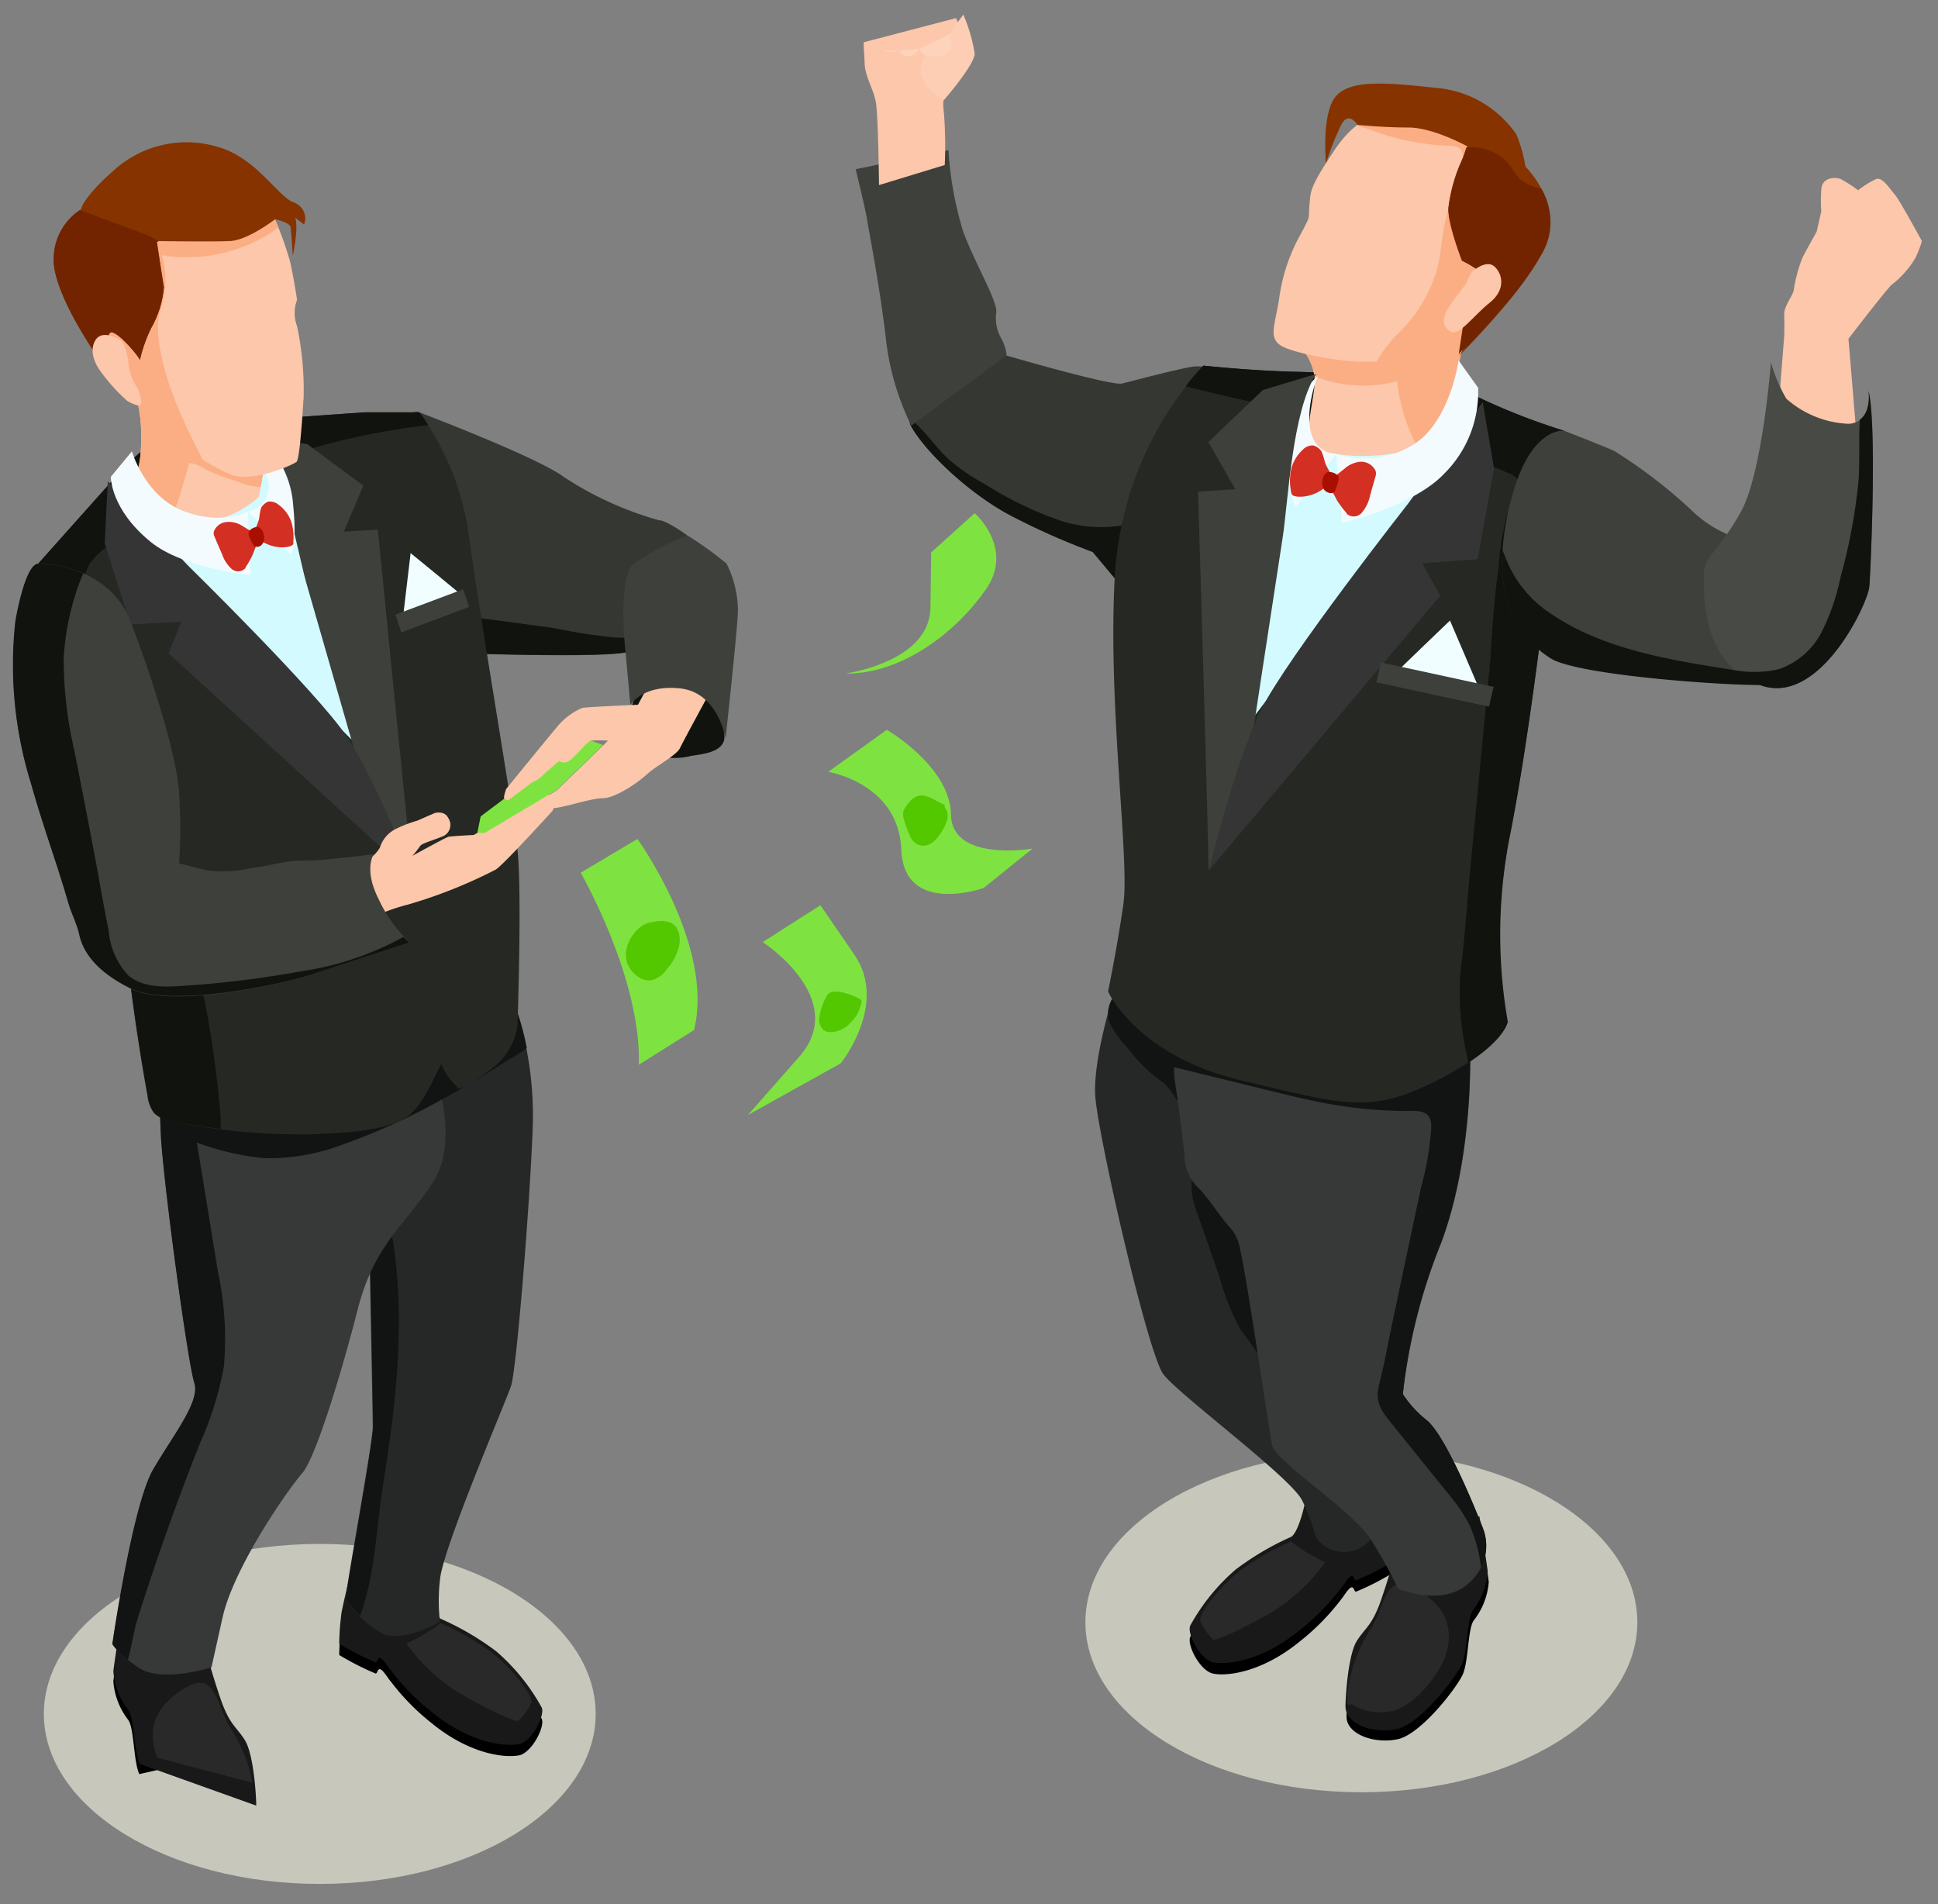 <svg xmlns="http://www.w3.org/2000/svg" viewBox="0 0 171 168"><rect x="0" y="0" width="171" height="168" fill="#808080" stroke="none"/><defs><style>.cls-1{fill:#c7c7bb;}.cls-2{fill:#10130e;}.cls-3{fill:#191919;}.cls-4{fill:#292929;}.cls-5{fill:#262727;}.cls-6{fill:#121313;}.cls-7{fill:#373838;}.cls-8{fill:#343732;}.cls-9{fill:#252823;}.cls-10{fill:#d3fbff;}.cls-11{fill:#3d403b;}.cls-12{fill:#353535;}.cls-13{fill:#f4fbff;}.cls-14{fill:#f0feff;}.cls-15{fill:#fcc7aa;}.cls-16{fill:#7ee340;}.cls-17{fill:#fbae84;}.cls-18{fill:#d32f22;}.cls-19{fill:#a90f00;}.cls-20{fill:#863300;}.cls-21{fill:#722400;}.cls-22{fill:#474a45;}.cls-23{fill:#fdceb3;}.cls-24{fill:#fdd3bc;}.cls-25{fill:#53c700;}</style></defs><title>bonus</title><g id="Layer_1" data-name="Layer 1"><path class="cls-1" d="M120.12,158.13c-13.45,0-24.35-6.71-24.35-15s10.9-15,24.35-15,24.35,6.71,24.35,15-10.9,15-24.35,15"/><path class="cls-1" d="M28.22,166.22c-13.45,0-24.35-6.71-24.35-15s10.9-15,24.35-15,24.34,6.71,24.34,15-10.9,15-24.34,15"/><path class="cls-2" d="M63.89,64.62a2,2,0,0,1,0,.69c-.3,1.11-2,1.23-2.95,1.39a5.79,5.79,0,0,1-3.62-.26,3.45,3.45,0,0,1-1.53-4.29c.42-.95.41-2.5,1.23-3.24s2.44-.82,3.43-1l.74.29a2.5,2.5,0,0,1,.74.39C63.59,60.09,63.72,62.54,63.89,64.62Z"/><path d="M45.76,154.88c-1.21.22-4.27-.07-7.64-2.82a20.25,20.25,0,0,1-3.63-3.69c-.24-.26-.66-1-.93-1.09s-.25.42-.43.37a24.32,24.32,0,0,1-3.2-1.63,23.26,23.26,0,0,1,.21-2.79c.35-1.73,1-4.26,1-4.26l6.4,1.24s.58,3.07,1.33,3.6a24.41,24.41,0,0,1,4.92,2.88,18,18,0,0,1,4,4.94c.34.65-.83,3-2,3.25"/><path class="cls-3" d="M45.76,153.89c-1.21.22-4.27-.07-7.64-2.82a20.57,20.57,0,0,1-3.63-3.69c-.24-.27-.66-1-.93-1.09s-.25.42-.43.37a24.32,24.32,0,0,1-3.2-1.63,23.26,23.26,0,0,1,.21-2.79c.35-1.73,1-4.26,1-4.26l6.4,1.24s.58,3.07,1.33,3.6a24.41,24.41,0,0,1,4.92,2.88,18,18,0,0,1,4,4.94c.34.65-.83,3-2,3.25"/><path class="cls-4" d="M35.85,145a16.2,16.2,0,0,0,5.36,4.77c3.6,2,4.48,2.09,4.48,2.09a4.64,4.64,0,0,0,1.2-1.65c.14-.68-2.12-3.59-4.35-5a21.89,21.89,0,0,0-3.67-2A13.69,13.69,0,0,1,35.85,145Z"/><path d="M12.29,156.53c-.53-1.17-.44-4.13-1-4.81A6.35,6.35,0,0,1,10,148.35c.09-.84.73-4.89.73-4.89s5.89.88,6.66,3.56a10,10,0,0,1,2,3.65c.83,2.44,1.42,2.54,2.19,3.77"/><path class="cls-3" d="M12.33,155.63c-.54-1.17-.45-4.12-1.05-4.81A6.32,6.32,0,0,1,10,147.45c.09-.84.73-4.89.73-4.89s6.77.74,7.54,3.42c0,0,.33,1.36,1.15,3.79s1.42,2.54,2.19,3.77,1,4.91,1,5.77"/><path class="cls-4" d="M13.89,155.09c-1.05-2.73,0-4.63,2.29-6.07,1-.64,1.64-.67,2.12-.35.85.57,1.17,2.26,1.92,3.62a13.44,13.44,0,0,1,2.06,5"/><path class="cls-5" d="M47,99.65c-.27,7-1.43,21.21-1.91,22.64s-6.07,14.45-6.27,17.11a16,16,0,0,0,0,3.68s-3.41,2-5.18,1a10.07,10.07,0,0,1-3.14-2.93c-.13-.28,2.39-13.78,2.39-15.28,0-.66-.12-6.82-.25-13.54-.09-4.24-.18-8.7-.25-12.13s-.12-6-.12-6l1.48-.73,11.34-5.55a22.27,22.27,0,0,1,1.35,4.55A30.77,30.77,0,0,1,47,99.65Z"/><path class="cls-6" d="M33.8,131c1.09-6.82,1.92-13.77,1-20.61-.33-2.44-.88-4.91-.48-7.33a15.72,15.72,0,0,0-1.79,2.11c0,2.3.1,4.75.15,7.14.13,6.72.25,12.88.25,13.54,0,1.5-2.52,15-2.39,15.28a8.37,8.37,0,0,0,1.23,1.45C33.13,138.86,33.18,134.84,33.8,131Z"/><path class="cls-7" d="M38.25,104.22c-1.88,3-4,4.63-5.57,8.07a20.12,20.12,0,0,0-1.12,3.25c-1.5,5.86-3.75,13.16-4.9,14.45s-5.94,8.12-7,12.62l-1,4.5s-4.43,1.43-6.48,0c-.34-.24-.63-.45-.87-.65-1.23-1-1.38-1.4-1.38-1.4s1.77-12.27,3.61-15.41,4.16-6,3.62-7.63-2.59-16.57-2.93-21.48a108,108,0,0,1,0-11.12l19.54,4,4.46.93A17.51,17.51,0,0,1,39,97C39.41,99.11,39.63,102.05,38.25,104.22Z"/><path class="cls-6" d="M46.48,92.47c-.51.36-1,.71-1.56,1C43,94.72,41,95.92,39,97a56.18,56.18,0,0,1-6.55,3.14c-.69.28-1.38.55-2.08.79a18.47,18.47,0,0,1-7,1.26,23.47,23.47,0,0,1-6-1.38l1.86,11.4a28,28,0,0,1,.52,8.4,29.85,29.85,0,0,1-2.15,6.84q-3,7.58-5.46,15.37c-.3.95-.51,2.34-.85,3.62-1.23-1-1.38-1.4-1.38-1.4s1.77-12.27,3.61-15.41,4.16-6,3.62-7.63-2.59-16.57-2.93-21.48a108,108,0,0,1,0-11.12l19.54,4,11.34-5.55A22.27,22.27,0,0,1,46.48,92.47Z"/><path class="cls-8" d="M37,36.38s10.36,3.93,12.73,5.69a29.84,29.84,0,0,0,8.41,3.83c.68,0,2.5,1.34,2.5,1.34s-2.6,9.82-5.46,10.34-16.68,0-16.68,0S33.73,35.08,37,36.38Z"/><path class="cls-2" d="M54.22,56.25a54.23,54.23,0,0,1-5.48-.86l-6-.8c-.74-.1-1.49-.2-2.24-.23a12.23,12.23,0,0,0-2.63.2c.35,1.82.61,3,.61,3s13.82.52,16.68,0a2.36,2.36,0,0,0,1.2-.73C55.94,56.22,55,56.27,54.22,56.25Z"/><path class="cls-9" d="M3.38,49.74s6.91-7.77,7.68-8.59,3.36-3.09,4.75-3.41,16.41-1.36,16.41-1.36H37a24.07,24.07,0,0,1,4.43,11.31c1,7.23,3.82,23.53,4.23,27.28s0,15.54,0,15.54A5.81,5.81,0,0,1,43.76,94c-.35.33-3,2.28-3.32,2a6,6,0,0,1-1.74-2.77.44.44,0,0,0,.48.19c-.86,1.52-1.83,4.19-3.35,5.17-2,1.3-6,1.37-8.3,1.49a56.69,56.69,0,0,1-12-1.07,3.17,3.17,0,0,1-1.94-.8,3.1,3.1,0,0,1-.58-1.53A182.59,182.59,0,0,1,10.5,76.4C10,69.85,3.38,49.74,3.38,49.74Z"/><path class="cls-2" d="M9.79,48a61.33,61.33,0,0,1,28-10.49A11.69,11.69,0,0,0,37,36.38h-4.8s-15,1-16.41,1.36-4,2.59-4.75,3.41-7.68,8.59-7.68,8.59S10,69.85,10.5,76.4a182.59,182.59,0,0,0,2.55,20.29,3.1,3.1,0,0,0,.58,1.53,3.17,3.17,0,0,0,1.94.8c1.29.21,2.59.41,3.9.59,0-.31,0-.62,0-1-.19-2.36-.47-4.72-.84-7.06a88.82,88.82,0,0,0-3.45-14.2c-1.38-4.18-3.07-8.28-3.93-12.59A32.38,32.38,0,0,0,9.94,59.2c-.61-1.58-1.59-3-2.19-4.59a5.45,5.45,0,0,1,.17-4.89A6.8,6.8,0,0,1,9.79,48Z"/><path class="cls-10" d="M23.31,41.14S30.62,53.8,31.79,59a28.9,28.9,0,0,1,.94,8L13.11,47.09Z"/><path class="cls-11" d="M22.66,38.46l4.46.73,4.94,3.66-1.72,4.06,3-.19s3,30.45,3.1,30.66-3.92-6.85-3.92-6.85L27,51.34C26.24,48.59,25,41.21,22.66,38.46Z"/><path class="cls-12" d="M9.51,42.46l-.27,5.48,2.28,7.15L16,54.85l-1.12,2.8L36.47,77.38s-3.23-8.49-5.9-12.44-14-15.06-14-15.06Z"/><path class="cls-13" d="M21.88,45.11a2.15,2.15,0,0,0,1.66-3c-.9-2.53-1.41-3.86-1.41-3.86l1.62,1.23a8.6,8.6,0,0,1,2.12,5.13c.36,3.44-.2,4.32-.2,4.32Z"/><path class="cls-14" d="M40.87,52.64c0-.06-4.64-3.84-4.64-3.84l-.69,5.82Z"/><polygon class="cls-11" points="35.41 55.8 41.39 53.55 40.87 51.99 34.89 54.23 35.41 55.8"/><path class="cls-15" d="M32.22,76a3.32,3.32,0,0,0,1.3-1.21A2.73,2.73,0,0,1,35,73.1a11.37,11.37,0,0,1,1.84-.7l1.5-.66s.87-.27,1.21.43a1.09,1.09,0,0,1-.59,1.66c-.8.34-1.75.57-1.91.84a8.84,8.84,0,0,1-.66.84s2.93-1.62,3.18-1.68,2.23-.16,2.23-.16l.35-.2c1-.56,3.54-2.07,3.74-2.14s1.66-1.36,2-1.34a2.81,2.81,0,0,1,1.25.55,8.84,8.84,0,0,1-.39,1s-4.27,4.71-5,5.18A43.1,43.1,0,0,1,36,79.81a17.11,17.11,0,0,0-4.32,1.75Z"/><polygon class="cls-16" points="42.75 73.5 49.09 69.72 53.21 65.73 51.58 65.15 42.41 72.03 42.12 73.47 42.75 73.5"/><path class="cls-15" d="M44.66,69.61s-.27.75-.16.85a.76.76,0,0,0,.33.16L47,69a2.33,2.33,0,0,0,.92-.63c.62-.56,1.4-1.22,1.4-1.22a.84.84,0,0,0,.87,0c.48-.28,1.62-1.72,1.93-1.8a9.56,9.56,0,0,1,1.53,0l-4.53,4.39-1.42.85s.12.89,1.42.68,3-.82,4.12-.85,3.07-1.39,3.85-2.11S59.69,66.65,60,66s2.63-4.91,2.63-4.91l-3.86-3.51-2.48,4.6s-4.81.21-4.91.28a5.76,5.76,0,0,0-2.25,1.7C48.1,65.39,44.66,69.61,44.66,69.61Z"/><path class="cls-11" d="M55.62,62.21l-.42-4.63s-.77-6.58.73-7.85a21.32,21.32,0,0,1,4.73-2.49,32.24,32.24,0,0,1,3.45,2.49,9.44,9.44,0,0,1,1,4.06c0,1.5-1.09,11.36-1.09,11.36s-.65-4.05-4-4.41S55.62,62.21,55.62,62.21Z"/><path class="cls-15" d="M11.06,33s1.35,1.63,1.4,5.22-.7,3.88-.7,3.88,3.14,3.26,5.74,3.76,5.34-2,5.34-2l1.36-7.6Z"/><path class="cls-17" d="M11.06,33s1.35,1.63,1.4,5.22-.7,3.88-.7,3.88A19.78,19.78,0,0,0,15.42,45c.51-1.35.88-2.81,1.29-4.16a3.6,3.6,0,0,1,1.59.67,26.36,26.36,0,0,0,2.74,1,6,6,0,0,0,1.89.46H23l1.21-6.75Z"/><path class="cls-13" d="M11.64,39.82s1.13,4,4.6,5.29,5.64,0,5.64,0l.23,5.63s-5.93-.59-8.78-2.9c-3.6-2.91-3.55-5.77-3.55-5.77Z"/><path class="cls-18" d="M21.37,46.4c.23.13.44.27.65.38s.33.17.44,0a4.56,4.56,0,0,0,.41-1.06,5.73,5.73,0,0,1,.17-.92,1.31,1.31,0,0,1,.62-.54,1.16,1.16,0,0,1,.9.26,3.23,3.23,0,0,1,1.11,1.42,4.63,4.63,0,0,1,.21,1.88.39.39,0,0,1,0,.18c-.14.26-.8.3-1.06.29a3.35,3.35,0,0,1-1.35-.33,1.12,1.12,0,0,0-.25-.11c-.62-.18-.77.84-1,1.25-.09.18-.19.36-.29.54s-.3.42-.28.49a.87.87,0,0,1-1.28,0,3.06,3.06,0,0,1-.77-1.22c-.22-.51-.44-1-.65-1.52a.68.68,0,0,1-.09-.46,1.3,1.3,0,0,1,1.11-.87A2.12,2.12,0,0,1,21.37,46.4Z"/><path class="cls-19" d="M23.15,46.83a.76.76,0,0,0-.36-.33.92.92,0,0,0-.82.39c-.11.25.05.55.16.77s.09.19.14.29a.6.6,0,0,0,.18.23.5.5,0,0,0,.5,0C23.38,47.92,23.4,47.26,23.15,46.83Z"/><path class="cls-15" d="M23.59,17.86a32.79,32.79,0,0,1,2,5.19c.41,1.87.62,3.41.62,3.41a3.26,3.26,0,0,0,0,2.31,27.12,27.12,0,0,1,.58,6.31c-.1,1.5-.34,5.39-.62,5.66s-3.85,1.84-5.72,1.16-5.9-3.44-6.65-4.5-3.24-4.71-3.68-5S8,25.81,8.25,24.31s2.08-6.24,4.67-6.21S23.59,17.86,23.59,17.86Z"/><path class="cls-17" d="M24.56,20.09c-.5-1.22-1-2.23-1-2.23s-8.08.28-10.67.24-4.47,4.71-4.67,6.21,1.39,7.77,1.84,8.08,2.93,4,3.68,5a19.27,19.27,0,0,0,4.16,3.2c-1.69-3.32-3.31-6.62-3.87-10.37A7.59,7.59,0,0,1,14,28.05c.08-.52.26-1,.38-1.53a7.61,7.61,0,0,0-.11-4A13.79,13.79,0,0,0,24.56,20.09Z"/><path class="cls-20" d="M13.84,21.27s4.84.07,6.44,0,4-1.93,4-1.93,1.28.3,1.35.67.2,2.56.2,2.56.72-3.24,0-3.65.86.79,1,.89a1.49,1.49,0,0,0-.91-1.95c-1.33-.44-3.31-3.92-6.61-4.87A9.54,9.54,0,0,0,10,15.07c-2.72,2.39-2.86,3.41-2.86,3.41a5.25,5.25,0,0,0-2.25,5.59C5.72,27.79,9.68,33,9.68,33s-.55-3.75.17-3.68,2.49,2.25,2.49,2.45a13.34,13.34,0,0,1,1-2.83,8.72,8.72,0,0,0,1.12-3.61C14.38,24.85,13.84,21.27,13.84,21.27Z"/><path class="cls-21" d="M12.79,20.66,7.05,18.53a5.2,5.2,0,0,0-2.18,5.54C5.72,27.79,9.68,33,9.68,33s-.55-3.75.17-3.68,2.49,2.25,2.49,2.45a13.34,13.34,0,0,1,1-2.83,8.72,8.72,0,0,0,1.12-3.61c-.1-.45-.64-4-.64-4H14A4.21,4.21,0,0,0,12.79,20.66Z"/><path class="cls-15" d="M10.63,30s-1.58-1-2.2,0,0,2.2.53,2.88a15.45,15.45,0,0,0,2.3,2.52c.41.21,1.17.61,1.2.16a3,3,0,0,0-.58-1.71,5.33,5.33,0,0,1-.57-2C11.35,31.74,11,30.17,10.63,30Z"/><path class="cls-8" d="M109.37,32.83a19,19,0,0,0-3.86-.51c-1.19.11-5.55,1.29-6.5,1.52s-10.23-2.48-10.23-2.48-9.59,4-8.41,6.2,5.09,6,8.95,8a62.78,62.78,0,0,0,7.1,3.14l4.09,4.91Z"/><path class="cls-2" d="M98.83,46.39a11.74,11.74,0,0,1-5.1-.4,31.25,31.25,0,0,1-6.8-3.26,17.58,17.58,0,0,1-3.27-2.25c-1.19-1.11-2.09-2.56-3.36-3.54a.83.83,0,0,0,.07.62c1.18,2.19,5.09,6,8.95,8a62.78,62.78,0,0,0,7.1,3.14l4.09,4.91,3.11-7.3a19.53,19.53,0,0,0-2.55-.22A7.76,7.76,0,0,0,98.83,46.39Z"/><path d="M115.28,133s-.58,3.06-1.34,3.6a23.93,23.93,0,0,0-4.91,2.88,18.07,18.07,0,0,0-4,4.93c-.34.66.83,3,2,3.25s4.26-.06,7.64-2.82a20.55,20.55,0,0,0,3.63-3.68c.24-.27.65-1,.92-1.1s.26.43.44.37a23.11,23.11,0,0,0,3.2-1.63,23,23,0,0,0-.21-2.78c-.35-1.73-1-4.27-1-4.27Z"/><path class="cls-3" d="M115.28,132s-.58,3.06-1.34,3.59a24.79,24.79,0,0,0-4.91,2.89,17.92,17.92,0,0,0-4,4.93c-.34.66.83,3,2,3.25s4.26-.06,7.64-2.82a20.55,20.55,0,0,0,3.63-3.68c.24-.27.65-1,.92-1.1s.26.43.44.37a23.11,23.11,0,0,0,3.2-1.63,23,23,0,0,0-.21-2.78c-.35-1.74-1-4.27-1-4.27Z"/><path class="cls-4" d="M116.94,137.83a16.2,16.2,0,0,1-5.36,4.77c-3.6,2-4.49,2.08-4.49,2.08A4.58,4.58,0,0,1,105.9,143c-.14-.68,2.12-3.6,4.35-5a22.43,22.43,0,0,1,3.67-2A13.73,13.73,0,0,0,116.94,137.83Z"/><path d="M124,138.26a10.17,10.17,0,0,0-2,3.66c-.82,2.43-1.41,2.53-2.19,3.76s-1,4.91-1,5.77c0,1.58,2.47,2.44,4.52,2s5.2-4.53,5.73-5.7.44-4.12,1-4.81a6.25,6.25,0,0,0,1.3-3.36c-.09-.85-.73-4.9-.73-4.9S124.75,135.58,124,138.26Z"/><path class="cls-3" d="M123.06,137.22s-.32,1.36-1.15,3.8-1.42,2.54-2.19,3.76-1,4.91-1,5.78c0,1.58,2.47,2.44,4.53,2s5.19-4.53,5.73-5.7.44-4.12,1-4.81a6.31,6.31,0,0,0,1.29-3.36c-.09-.84-.73-4.89-.73-4.89S123.83,134.54,123.06,137.22Z"/><path class="cls-4" d="M123,139.91c-.86.57-1.17,2.26-1.92,3.62a13.44,13.44,0,0,0-2.06,5c-.47,2.51.22,1.82.22,1.82a4.79,4.79,0,0,0,3.21.68c2-.15,4.28-2.92,5-4.68,1-2.73,0-4.63-2.28-6.07C124.16,139.62,123.51,139.59,123,139.91Z"/><path class="cls-5" d="M98.77,86s-2.42,7.13-2.12,10.81,4.63,22.62,6,24.44,11.36,9.18,12.27,11.18a18.69,18.69,0,0,1,1.18,3.18,3,3,0,0,0,4.28.73c2.45-1.77,3.36-6.41,3.36-6.41s-7-10.11-7.93-13.66-.75-27.68-.75-27.68Z"/><path class="cls-6" d="M109.41,94.06a16.84,16.84,0,0,0-1.79-3.48A5.19,5.19,0,0,0,106,89a6.26,6.26,0,0,0-2.12-.67,31.8,31.8,0,0,0-3.5-.41l1.33-.19c-.93.09-2.5-.54-3.25,0A2.41,2.41,0,0,0,98,90.45a10.39,10.39,0,0,0,1.49,2,14.42,14.42,0,0,0,2.83,2.85c.94.57,1.36,1.68,2.08,2.46a2.26,2.26,0,0,1,.46.56,2,2,0,0,1,.16.88l.12,5.17a8.54,8.54,0,0,0,.1,1.34,10,10,0,0,0,.39,1.32c.68,1.91,1.36,3.83,2,5.74a22,22,0,0,0,1.82,4.53,40.67,40.67,0,0,1,2.52,3.69c.74,1.46,1.1,3.09,1.84,4.55C114,114.83,113.42,103.93,109.41,94.06Z"/><path class="cls-7" d="M130.68,138.31a4.88,4.88,0,0,1-1,1.3c-2.37,2.28-6.32.55-6.32.55A43.23,43.23,0,0,0,121,135.9c-1.67-2.66-8.43-6.92-8.75-8.38-.12-.53-.19-1.07-.27-1.6-.58-3.65-1.11-7.29-1.71-10.93-.26-1.62-.52-3.24-.86-4.84a3.74,3.74,0,0,0-.93-1.9c-1-1.11-1.7-2.38-2.73-3.43a3.91,3.91,0,0,1-1.23-2.92c-.27-2.22-.53-4.45-.88-6.66a7.16,7.16,0,0,1,.29-3c0-.16.24-1.47.41-1.52s23.87-7.79,24.82-3.89,1,14.91-2,22.87A50.33,50.33,0,0,0,123.78,123a9.71,9.71,0,0,0,2.18,2.36c1.91,1.73,4.86,9.41,4.86,9.41A4.28,4.28,0,0,1,130.68,138.31Z"/><path class="cls-6" d="M130.68,138.31a12.77,12.77,0,0,0-1-3.72,15.21,15.21,0,0,0-2-2.92L123,125.86c-1.12-1.4-1.73-2.06-1.29-3.79.48-1.92.83-3.88,1.24-5.81q1.23-5.85,2.48-11.69c0,.17-.09.35-.14.52a25.28,25.28,0,0,0,1-5.71c0-1.66-1.48-1.33-2.74-1.36a41.09,41.09,0,0,1-6.81-.72c-1.39-.26-2.76-.6-4.13-.93l-9.12-2.24a32.48,32.48,0,0,1,.83-3.45s23.87-7.79,24.82-3.89,1,14.91-2,22.87A50.33,50.33,0,0,0,123.78,123a9.71,9.71,0,0,0,2.18,2.36c1.91,1.73,4.86,9.41,4.86,9.41A4.28,4.28,0,0,1,130.68,138.31Z"/><path class="cls-9" d="M138,38a56.31,56.31,0,0,1-8.08-3.2c-2.29-1.37-11.72-1.91-15.63-2s-8.11-.54-8.11-.54a30.15,30.15,0,0,0-7.8,18.33c-.68,11.32,1.3,25.23.75,29.12s-1.36,7.77-1.36,7.77,2.52,5.66,11.73,7.84,11.38,3,17.31,0S133,90.2,133,90.2a44.64,44.64,0,0,1,.25-16.7C135.8,60.61,138,38,138,38Z"/><path class="cls-2" d="M138,38a56.31,56.31,0,0,1-8.08-3.2c-2.29-1.37-11.72-1.91-15.63-2s-8.11-.54-8.11-.54a19.5,19.5,0,0,0-1.56,1.82c9.54,2.46,19.46,3.71,28.47,7.66a1.69,1.69,0,0,1,.86.64c.59,1-.69,2.21-1,3.12a25.1,25.1,0,0,0-.73,4.67c-.45,3.14-.61,6.24-.81,9.4,0-.39,0-.77.07-1.15l-1.74,18.15c-.29,3.07-.48,6.16-.88,9.22a24.59,24.59,0,0,0,.6,7.43c0,.19.07.36.1.54,3.29-2.17,3.48-3.62,3.48-3.62a44.64,44.64,0,0,1,.25-16.7C135.8,60.61,138,38,138,38Z"/><path class="cls-10" d="M113.56,37.2s-3.87,13.41-4.41,19.15a31.76,31.76,0,0,0,.1,8.71L127.6,41Z"/><path class="cls-15" d="M114.3,30.25A4.43,4.43,0,0,1,116,33.81c-.16,2.19-1.29,5.39.53,6a16.67,16.67,0,0,0,9.13-.48,5.43,5.43,0,0,0,3.46-3.64,7.79,7.79,0,0,1,0-5.18c1-3,1.54-6,1.54-6Z"/><path class="cls-17" d="M114.55,30.46l.3-.19c0,.14,0,.28-.07.43A4.34,4.34,0,0,1,116,33.2a11.51,11.51,0,0,0,7.27.43,15.73,15.73,0,0,0,1.84,5.87l.57-.21a5.43,5.43,0,0,0,3.46-3.64,7.79,7.79,0,0,1,0-5.18c1-3,1.54-6,1.54-6l-16.34,5.8Z"/><path class="cls-13" d="M117.89,40.05c-3.27-.29-2.46-4.75-1.61-6.87a8.12,8.12,0,0,0-2.75,6.87c.09,3.76.81,4.63.81,4.63Z"/><path class="cls-11" d="M116.13,33l-4.7,1.41L106.62,39,109,43.16l-3.29.22s1,33.18.92,33.42,3.27-7.92,3.27-7.92,2.79-18.35,3.27-21.41S114,36.28,116.13,33Z"/><path class="cls-12" d="M130.83,35.48l1,5.86-1.45,8-4.89.36,1.59,2.86L106.67,76.8s2.3-9.59,4.62-14.21,12.94-18.14,12.94-18.14Z"/><path class="cls-14" d="M123,59.54c0-.07,4.94-4.79,4.94-4.79l2.85,6.66Z"/><polygon class="cls-11" points="131.38 62.35 121.44 60.2 121.86 58.45 131.79 60.6 131.38 62.35"/><path class="cls-13" d="M128.7,31.8s-.79,5.79-4.34,7.63a8.15,8.15,0,0,1-6.47.62l.53,6.09s6.3-1.46,9-4.34a10.13,10.13,0,0,0,3-7.59Z"/><path class="cls-18" d="M118.62,41.37c-.23.17-.44.35-.65.5s-.33.23-.48,0a5.26,5.26,0,0,1-.58-1.07,5.8,5.8,0,0,0-.32-1,1.38,1.38,0,0,0-.73-.5,1.23,1.23,0,0,0-.93.4,3.45,3.45,0,0,0-1,1.69,4.88,4.88,0,0,0,0,2.05.6.6,0,0,0,.06.19c.19.25.91.21,1.19.16a3.52,3.52,0,0,0,1.4-.54,1.4,1.4,0,0,1,.26-.16c.64-.27.94.81,1.23,1.22l.39.54c.05.07.38.41.37.48a.93.93,0,0,0,1.38-.16,3.28,3.28,0,0,0,.67-1.42c.16-.57.32-1.14.49-1.72a.86.86,0,0,0,0-.5,1.41,1.41,0,0,0-1.32-.79A2.36,2.36,0,0,0,118.62,41.37Z"/><path class="cls-19" d="M116.76,42.08a.83.83,0,0,1,.35-.41,1,1,0,0,1,.94.31c.15.25,0,.59-.07.84l-.12.34a.59.59,0,0,1-.15.28.61.61,0,0,1-.56,0C116.67,43.28,116.55,42.57,116.76,42.08Z"/><path class="cls-15" d="M122,10.19s-2-.31-4.26,3.07-2.08,3.61-2.2,4.86.18.76-.79,2.57a15.84,15.84,0,0,0-1.89,5.71c-.43,2.61-1.07,3.66.65,4.33s6.63,1.6,9,1,3-1.6,5.47-4.46,7.16-3.51,6.48-6.44-1.06-7.1-2.15-8S122,10.19,122,10.19Z"/><path class="cls-17" d="M132.38,12.85C131.29,12,122,10.19,122,10.19a3.33,3.33,0,0,0-2.31.87l1,.32a23,23,0,0,0,6.91,1.48c.49,0,1.07,0,1.36.42a1.45,1.45,0,0,1,.06,1.16c-.46,1.83-1.21,3.59-1.57,5.44-.25,1.28-.31,2.59-.64,3.85a13,13,0,0,1-3.22,5.48,11.51,11.51,0,0,0-1.78,2.12l-.33.56a6.62,6.62,0,0,0,1.09-.16c2.42-.59,3-1.6,5.47-4.46s7.16-3.51,6.48-6.44S133.47,13.73,132.38,12.85Z"/><path class="cls-20" d="M129.48,12.92s-3-1.67-5.21-1.67-4.5-.23-4.5-.23-.75-1.29-1.43,0A23.5,23.5,0,0,0,117,14.43s-.44-4.55.93-6,4.56-1.12,8.76-.68a9.54,9.54,0,0,1,7.12,4.13,12.93,12.93,0,0,1,.79,2.82s3.58,3.52,1.63,7.37-7.5,9.34-7.5,9.34,3.17-4.57,3-5.9S129,23,129,23s-1.33-3.37-1.19-4.67a14.45,14.45,0,0,1,1-3.74A11,11,0,0,0,129.48,12.92Z"/><path class="cls-21" d="M136,16.64a4.5,4.5,0,0,1-1.9-.85,7.51,7.51,0,0,1-.78-1.07,4.24,4.24,0,0,0-3-1.71,3.65,3.65,0,0,0-.94,0,10.18,10.18,0,0,1-.57,1.51,14.45,14.45,0,0,0-1,3.74C127.71,19.6,129,23,129,23s2.52,1.16,2.69,2.49c.11.86-1.6,1.84-2.18,2.36a1.2,1.2,0,0,0-.27.28,1.25,1.25,0,0,0-.12.43c-.14.9-.28,1.8-.41,2.71,0-.14.88-.79,1.05-1s.56-.59.84-.89c.68-.73,1.34-1.48,2-2.24A26.69,26.69,0,0,0,136.23,22,5.71,5.71,0,0,0,136,16.64Z"/><path class="cls-15" d="M129.93,23.94s1.21-1.09,1.94-.42,1,2.06-.44,3.2-2.7,3-3.46,2.53-.65-1.23-.29-1.9,1.85-2.45,1.8-2.57S129.93,23.94,129.93,23.94Z"/><path class="cls-15" d="M163.92,39.75l-.82-9.86s3.37-4.39,3.82-4.77A8.51,8.51,0,0,0,169,22.77a8.9,8.9,0,0,0,.58-1.5s-2-3.68-2.38-4.09-1.07-1.57-1.64-1.39a7.7,7.7,0,0,0-1.61,1,10.83,10.83,0,0,0-1.55-1c-.43-.16-1.63-.21-1.7.95a13.79,13.79,0,0,0,0,1.91l-.41,1.8s-1.23,2.18-1.3,2.41a13.2,13.2,0,0,0-.7,2.61c0,.52-.89,1.51-.86,2.27s0,1.91,0,1.91l-.86,10.91Z"/><path class="cls-11" d="M156.55,60.4a5.62,5.62,0,0,1-1.26,0c-4,0-16.24-.92-18.48-2.36-3.25-2.08-4.5-5.36-4.23-9.53a23.58,23.58,0,0,1,.79-4.57C135.05,37.61,138,38,138,38s3.81,1.48,4.45,1.8A44.27,44.27,0,0,1,149.23,45a10.39,10.39,0,0,0,3.14,2.12,3.54,3.54,0,0,0,1.45.34S156,56,156.5,59.19C156.61,59.9,156.64,60.35,156.55,60.4Z"/><path class="cls-22" d="M164.94,51.75c-.14,1.56-4.44,10.65-9.65,8.69l-.1,0a7.1,7.1,0,0,1-2.08-1.27c-3.05-2.71-2.76-7.35-2.76-8.55s.79-1.71,2-3.45a22,22,0,0,0,1.25-2c1.91-3.41,2.66-13.21,2.66-13.21a13.45,13.45,0,0,0,1.36,3.22,8.82,8.82,0,0,0,5.42,2.21,1.8,1.8,0,0,0,1.08-.33c1.05-.75.76-2.57.76-2.57C165.62,37.5,165.07,50.18,164.94,51.75Z"/><path class="cls-11" d="M83.69,13.25A30.5,30.5,0,0,0,85,20.47c1.05,2.82,3,6.05,2.91,7.09a3.53,3.53,0,0,0,.45,2.32,3.94,3.94,0,0,1,.46,1.48l-8.41,6.2a23.22,23.22,0,0,1-2.27-7.91c-.59-4.9-1.55-9.64-1.64-10.32s-1-4.4-1-4.4Z"/><path class="cls-15" d="M84.35,1.6c.54.92.56,3.73-.17,5.32S83.08,8.3,83.29,10a36.79,36.79,0,0,1,.07,4.56l-5.8,1.77s-.07-6.06-.27-7.26-.92-2.21-1-3.41c0-.6-.09-1.29-.08-1.93"/><path class="cls-23" d="M83.44,3.39a8.18,8.18,0,0,0-2,1.8A2.29,2.29,0,0,0,82,7.84a5.32,5.32,0,0,0,1.28,1S86,5.71,86,4.73a14.18,14.18,0,0,0-1-3.44"/><path class="cls-24" d="M83.82,3c.71,2.23-1.46,2.07-2,1.93a.78.78,0,0,1-.64-.65"/><path class="cls-24" d="M79.27,4.47a1.87,1.87,0,0,1-1.33,0"/><path class="cls-24" d="M81.13,4.32a1.36,1.36,0,0,1-1,.65.88.88,0,0,1-.81-.5"/><path class="cls-11" d="M1.38,54.83s.82-5,2-5.09,6.37.5,8.14,5.09S15.6,66.56,15.81,70a50,50,0,0,1,0,6.18l2.43.61a11.35,11.35,0,0,0,3.8-.17c1.44-.18,2.89-.62,4.34-.69.83,0,1.67,0,2.5-.12,1.37-.11,2.73-.28,4.09-.44,0,0-.91,1.36.46,4a12,12,0,0,0,2.73,3.77l-8.78,2.87C24.47,87,15,88.92,11.6,87.26S7.29,83.74,7,82.47c-.2-.91-.67-1.81-.94-2.71-.35-1.21-.73-2.4-1.11-3.59-.76-2.34-1.54-4.67-2.2-7A35.19,35.19,0,0,1,1.38,54.83Z"/><path class="cls-2" d="M15.85,87c-1.58.1-3.32.09-4.52-.93A6.48,6.48,0,0,1,9.6,82.19c-.35-1.8-.69-3.59-1-5.39q-1-5.33-2.06-10.67a35.49,35.49,0,0,1-.92-8.07A23.16,23.16,0,0,1,7,51.44c.08-.24.21-.53.35-.84a9.45,9.45,0,0,0-4-.86c-1.18.09-2,5.09-2,5.09a35.19,35.19,0,0,0,1.39,14.3c.66,2.37,1.44,4.7,2.2,7,.38,1.19.76,2.38,1.11,3.59.27.9.74,1.8.94,2.71.27,1.27,1.18,3.13,4.58,4.79s12.87-.25,15.78-1.2l8.78-2.87a4.63,4.63,0,0,1-.52-.49,26.91,26.91,0,0,1-9.17,3.06A90.23,90.23,0,0,1,15.85,87Z"/><path class="cls-2" d="M164.94,51.75c-.14,1.56-4.44,10.65-9.65,8.69-4,0-16.24-.92-18.48-2.36-3.25-2.08-4.5-5.36-4.23-9.53.1.24.19.48.28.71a10.32,10.32,0,0,0,4,4.9c4.52,3.06,10.1,4,15.49,4.86l.74.12a10.17,10.17,0,0,0,3.39,0,4.35,4.35,0,0,0,.71-.18,6.75,6.75,0,0,0,3.61-3.33,19.57,19.57,0,0,0,1.61-4.75A49.28,49.28,0,0,0,164,42.27c.1-1.73,0-3.5.1-5.24,1.05-.75.76-2.57.76-2.57C165.62,37.5,165.07,50.18,164.94,51.75Z"/><path class="cls-16" d="M74.58,59.43s7.46-1,7.52-5.82l.06-4.87L86,45.28s3.52,3.07,1,6.71S79.69,59.49,74.58,59.43Z"/><path class="cls-16" d="M67.3,83.12s7.7,5,3.22,10.12L66,98.37l8.18-4.55s4.22-5.2,1.21-9.58l-3-4.37Z"/><path class="cls-16" d="M73.08,68.1s6.22,1,6.45,6.87,7.26,3.38,7.26,3.38l4.32-3.48s-7.14,1.23-7.2-3-5.66-7.48-5.66-7.48Z"/><path class="cls-16" d="M51.24,77s5.35,9.27,5.13,16.94l4.87-3.06c1.83-7.43-5-16.86-5-16.86Z"/><path class="cls-25" d="M80.94,74.49c1.26.61,2.26-1.1,2.58-2a1.21,1.21,0,0,0,0-1c-.09-.14-.25-.32-.14-.45-1.39-.67-2.28-1.52-3.36,0a1.66,1.66,0,0,0-.33.63,1.57,1.57,0,0,0,.08.68,11.43,11.43,0,0,0,.51,1.38A1.47,1.47,0,0,0,80.94,74.49Z"/><path class="cls-25" d="M75.1,90.17a3,3,0,0,0,.8-1.33c.18-.6.25-.56-.32-.84s-2-.81-2.5-.31a.84.84,0,0,0-.16.24,5.09,5.09,0,0,0-.63,1.89,1.29,1.29,0,0,0,.31,1,1,1,0,0,0,.49.24A2.43,2.43,0,0,0,75.1,90.17Z"/><path class="cls-25" d="M59.89,82.29c-.35-1.18-1.49-1.12-2.54-.9a2.47,2.47,0,0,0-1.33.87c-1,1.19-1.18,2.82.2,3.86a1.74,1.74,0,0,0,1.21.38,2.23,2.23,0,0,0,1.33-.89,4.82,4.82,0,0,0,1.18-2.24A2.45,2.45,0,0,0,59.89,82.29Z"/></g></svg>